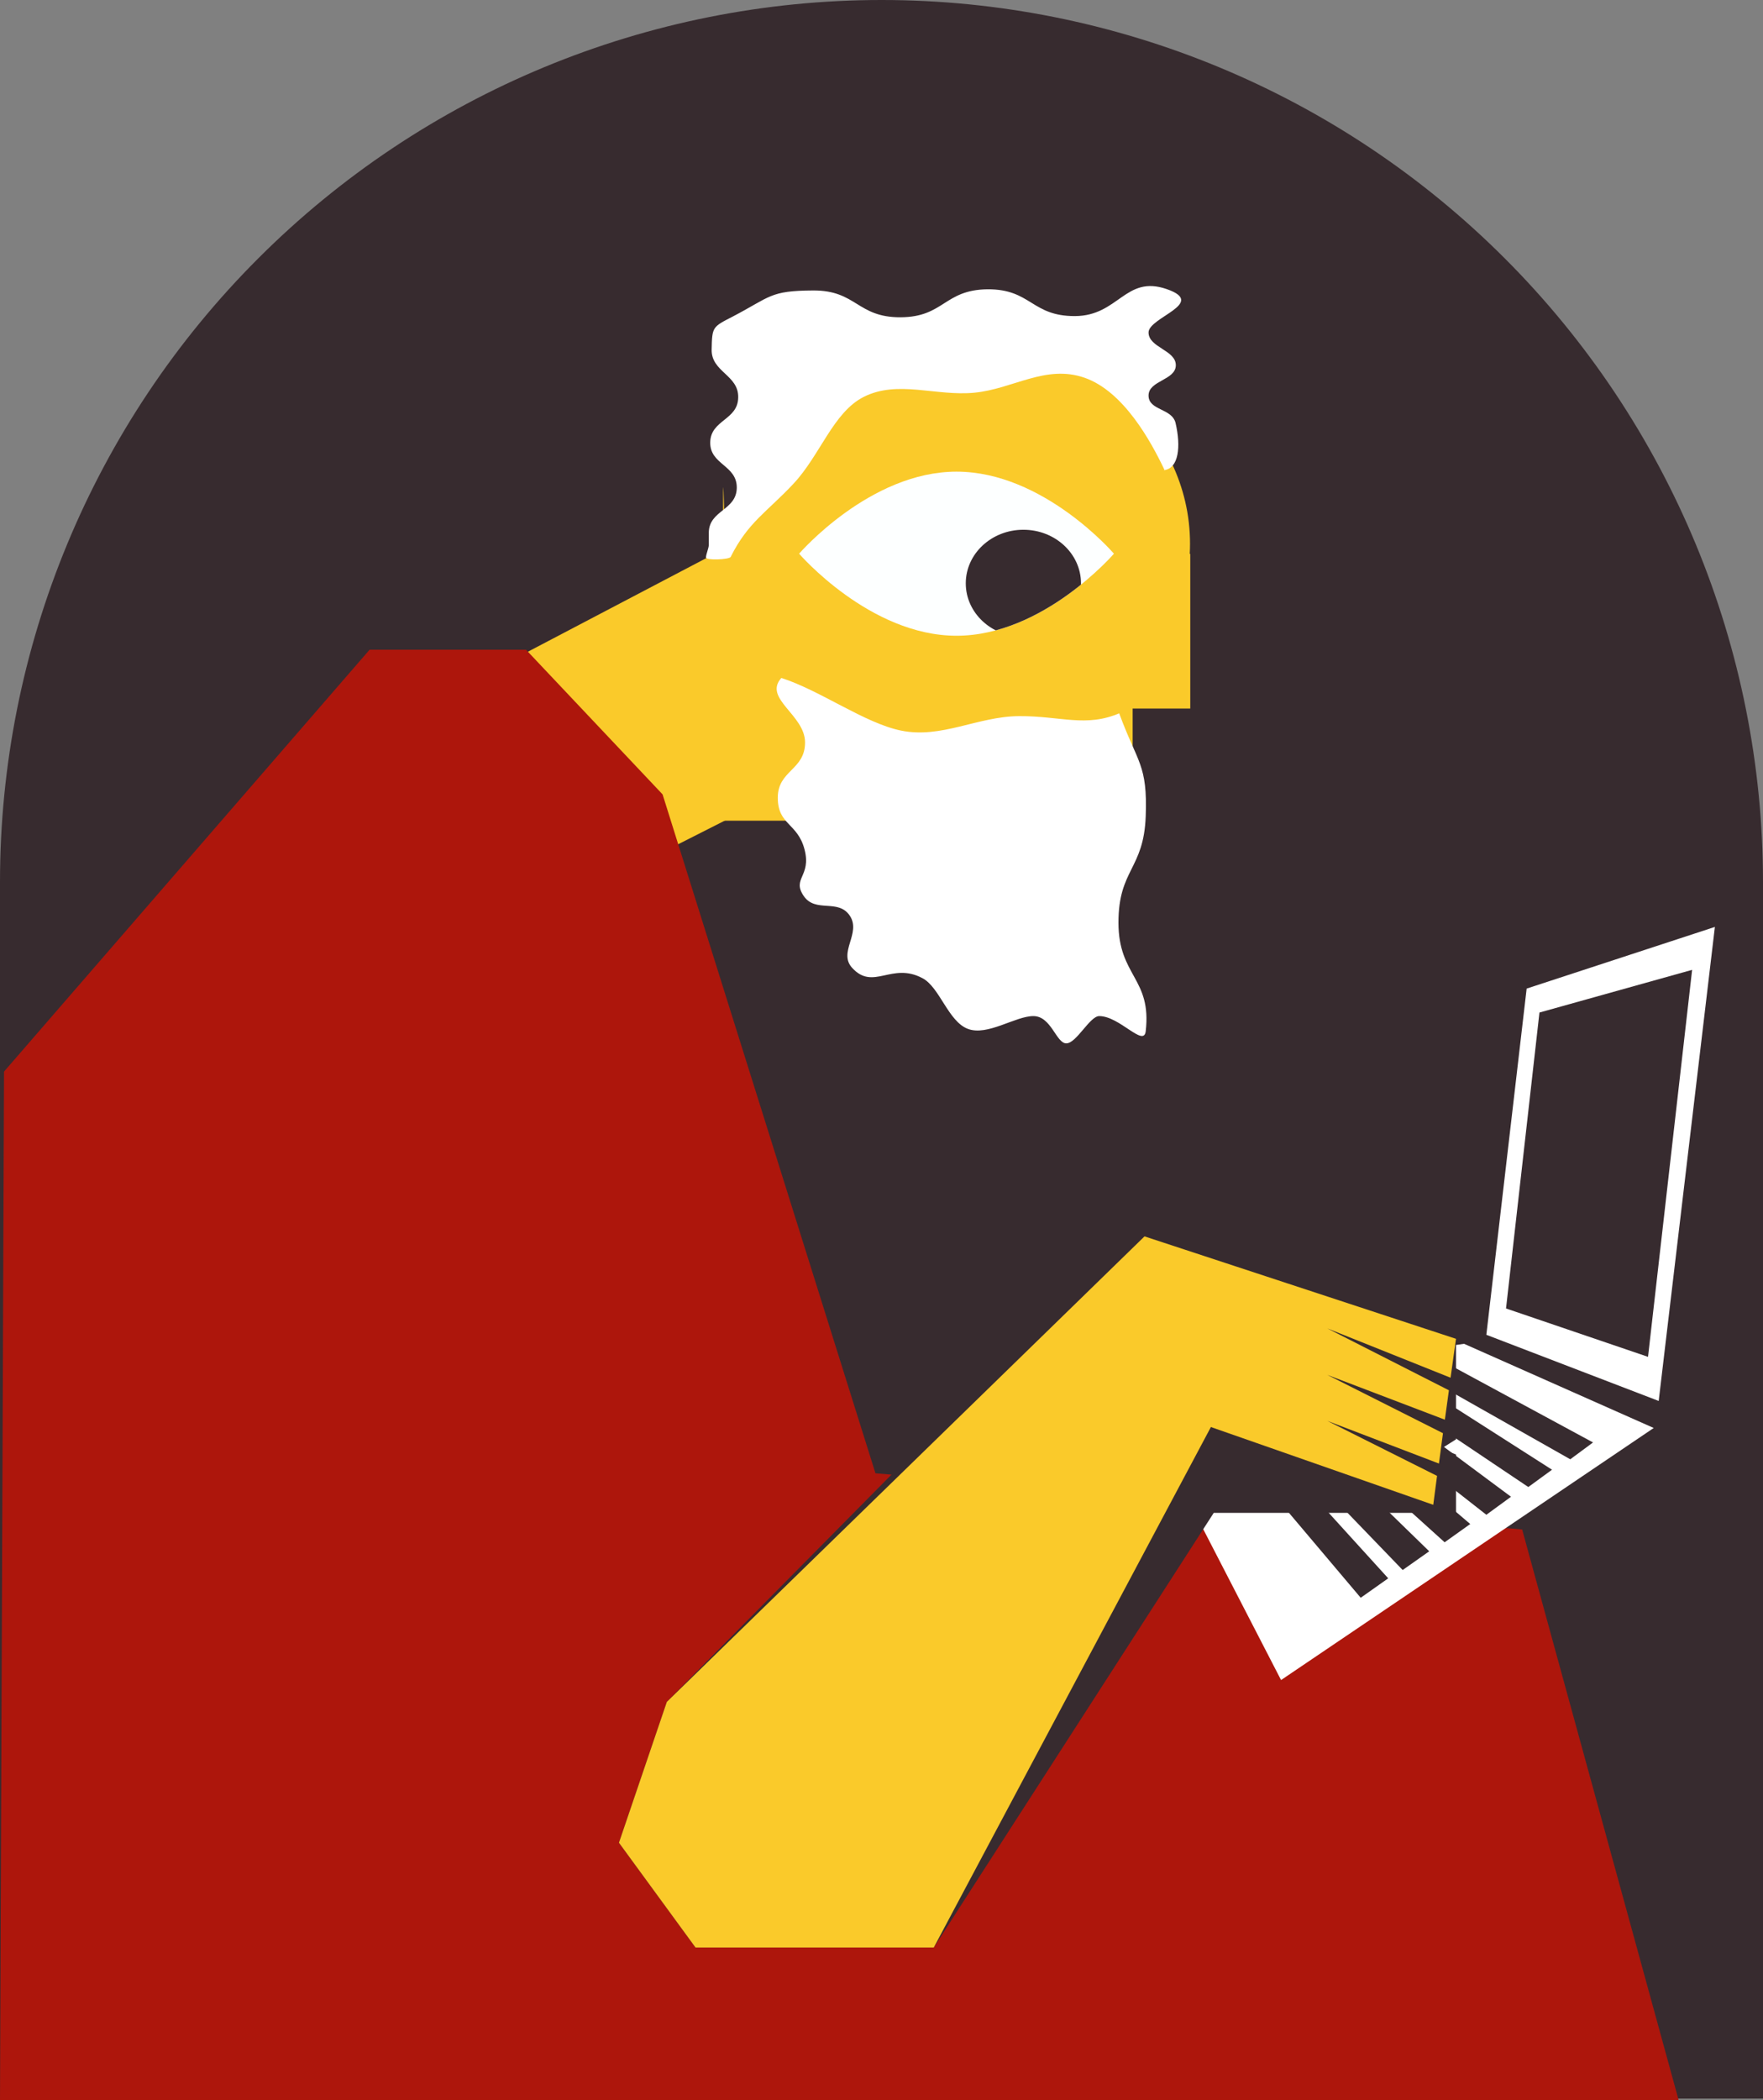 <?xml version="1.0" encoding="UTF-8"?>
<svg id="Layer_1" xmlns="http://www.w3.org/2000/svg" xmlns:xlink="http://www.w3.org/1999/xlink" version="1.1" viewBox="0 0 743.7 885.6">
  <rect x="0" y="0" width="743.7" height="885.6" fill="#808080" stroke="none"/>
  <!-- Generator: Adobe Illustrator 29.7.1, SVG Export Plug-In . SVG Version: 2.1.1 Build 8)  -->
  <defs>
    <style>
      .st0, .st1 {
        fill: #372b2f;
      }

      .st2 {
        fill: #fff;
      }

      .st2, .st3, .st1, .st4, .st5 {
        fill-rule: evenodd;
      }

      .st6, .st4 {
        fill: #faca2a;
      }

      .st3, .st7 {
        fill: #fdffff;
      }

      .st5 {
        fill: #ad160c;
      }

      .st7 {
        clip-rule: evenodd;
      }

      .st8 {
        clip-path: url(#clippath);
      }
    </style>
    <clipPath id="clippath">
      <path class="st7" d="M403.5,198.9c36.7,0,66.4,34.6,66.4,34.6,0,0-29.8,34.6-66.4,34.6s-66.4-34.6-66.4-34.6c0,0,29.8-34.6,66.4-34.6Z"/>
    </clipPath>
  </defs>
  <path class="st1" d="M743.7,371.9c0-98.6-39.2-193.2-108.9-262.9C565.1,39.2,470.5,0,371.9,0h0c-98.6,0-193.2,39.2-262.9,108.9C39.2,178.6,0,273.2,0,371.9v513.1h743.7V371.9Z"/>
  <rect class="st6" x="305" y="233.5" width="172.8" height="112.6"/>
  <polygon class="st4" points="233.8 382.5 360.8 318.2 360.8 202.4 201.6 285.9 233.8 382.5"/>
  <path class="st4" d="M403.5,141.9c54.4,0,98.5,39.1,98.5,87.4s-44.2,87.4-98.5,87.4-98.5-39.1-98.5-87.4.3-7.6.8-11.4c1-7.1,6.5-3.8,9.3-10.2s-.6-16,1-18.8c16.5-27.9,49.4-47,87.4-47Z"/>
  <g>
    <path class="st3" d="M403.5,198.9c36.7,0,66.4,34.6,66.4,34.6,0,0-29.8,34.6-66.4,34.6s-66.4-34.6-66.4-34.6c0,0,29.8-34.6,66.4-34.6Z"/>
    <g class="st8">
      <path class="st1" d="M431.7,223.4c13.4,0,24.3,10.1,24.3,22.6s-10.9,22.6-24.3,22.6-24.3-10.1-24.3-22.6,10.9-22.6,24.3-22.6Z"/>
    </g>
  </g>
  <polygon class="st4" points="502.1 233.5 502.1 298.8 403.5 298.8 502.1 233.5"/>
  <path class="st2" d="M491.2,198.1c-5.8-12.2-17.3-33.1-33.7-38.8s-30.1,4.7-46.4,6.3-32.4-5.5-46.8,1.8c-12.8,6.5-18.3,24.5-29.5,36.5s-19.2,16.2-26.6,31c-.7,1.1-10.4,1.5-10.4.2s1.2-4,1.2-5.3,0-4,0-5.2c.1-9.5,11.7-9.3,11.8-18.9s-11.4-9.7-11.2-19.2,11.7-9.3,11.8-18.9c.2-9.5-11.4-10.7-11.2-20.2.2-9.5.3-9.5,8.7-13.8,16.3-8.5,15.7-11,34.1-11.1s18.5,11.4,36.9,11.3,18.3-11.6,36.7-11.8c18.4-.1,18.5,11.4,36.9,11.3s21.2-17.4,38.6-11.4-7.6,11.9-7.6,18.3,11.5,7.4,11.5,13.8-11.5,6.4-11.5,12.8,9.9,5.3,11.4,11.6c2.3,9.9,1.4,19.2-5,19.9Z"/>
  <path class="st2" d="M472.4,300.7c-14.3,6.2-25,1.2-42.5,1.3s-32.7,9.6-49.8,6.1c-15.3-3.1-34.2-17-50.5-22.2-7.8,8.7,10,15.5,10,27.2,0,11.7-11.5,11.7-11.5,23.3s8.4,10.6,11.3,21.9-5.4,12.1-.4,19.5,14.6,1,19.5,8.4-5.1,15.4,1,22c8.9,9.7,16.6-2.6,29.6,4.3,7.3,3.8,10.9,18.3,19.2,21.4s20-5.4,27.6-5.4,9.6,11.5,13.9,11.5,9.9-11.5,13.9-11.5c8.6,0,18.8,13.3,19.6,6.4,2.6-22.4-11.5-23.2-11.5-45.8,0-22.6,10.7-22.4,11.5-44.9.8-21.9-3.4-22.2-11.2-43.4Z"/>
  <polygon class="st5" points="279.5 335 369.3 621.3 642.1 645 708.1 885.6 0 885.6 1.7 451.9 155.9 274 221.9 274 279.5 335"/>
  <polygon class="st2" points="699.7 590.8 627 562.9 644 416.9 723.4 390.9 699.7 590.8"/>
  <polygon class="st1" points="635.3 551.8 649.4 427 713.8 409 695.2 572.2 635.3 551.8"/>
  <polygon class="st2" points="697.6 602.2 617.6 566.7 477.6 586.8 540.4 708.5 697.6 602.2"/>
  <g>
    <polygon class="st0" points="662.4 615.4 602 581.2 613 576.4 672 608.3 662.4 615.4"/>
    <polygon class="st0" points="644.7 627.1 586.6 588.1 597.6 583.3 654.7 619.8 644.7 627.1"/>
    <polygon class="st0" points="627 638.8 571.1 595 582.2 590.2 637.4 631.2 627 638.8"/>
    <polygon class="st0" points="609.4 650.4 555.7 601.9 566.7 597.1 620.2 642.7 609.4 650.4"/>
    <polygon class="st0" points="591.7 662.1 540.3 608.8 551.3 604 602.9 654.2 591.7 662.1"/>
    <polygon class="st0" points="574 673.8 524.9 615.7 535.9 610.9 585.6 665.6 574 673.8"/>
  </g>
  <g>
    <polygon class="st1" points="261.1 777.1 281.3 717.7 468.3 528.6 614.2 528.6 614.2 552.9 608 555.9 614.2 558.9 614.2 580.5 608 584.5 614.2 587.2 614.2 607 608 610.9 614.2 613.4 614.2 638 512 638 393.9 821.3 293.4 821.3 261.1 777.1"/>
    <polygon class="st4" points="614.2 564.6 482.8 521.4 281.3 717.7 261.1 777.1 293.4 821.3 393.9 821.3 510.8 601.8 604.6 634.6 606.2 622.4 559.9 599.2 607 617.2 608.7 604.4 559.9 579.8 609.5 598.7 611.2 586.3 559.9 560.2 611.9 581 614.2 564.6"/>
  </g>
</svg>